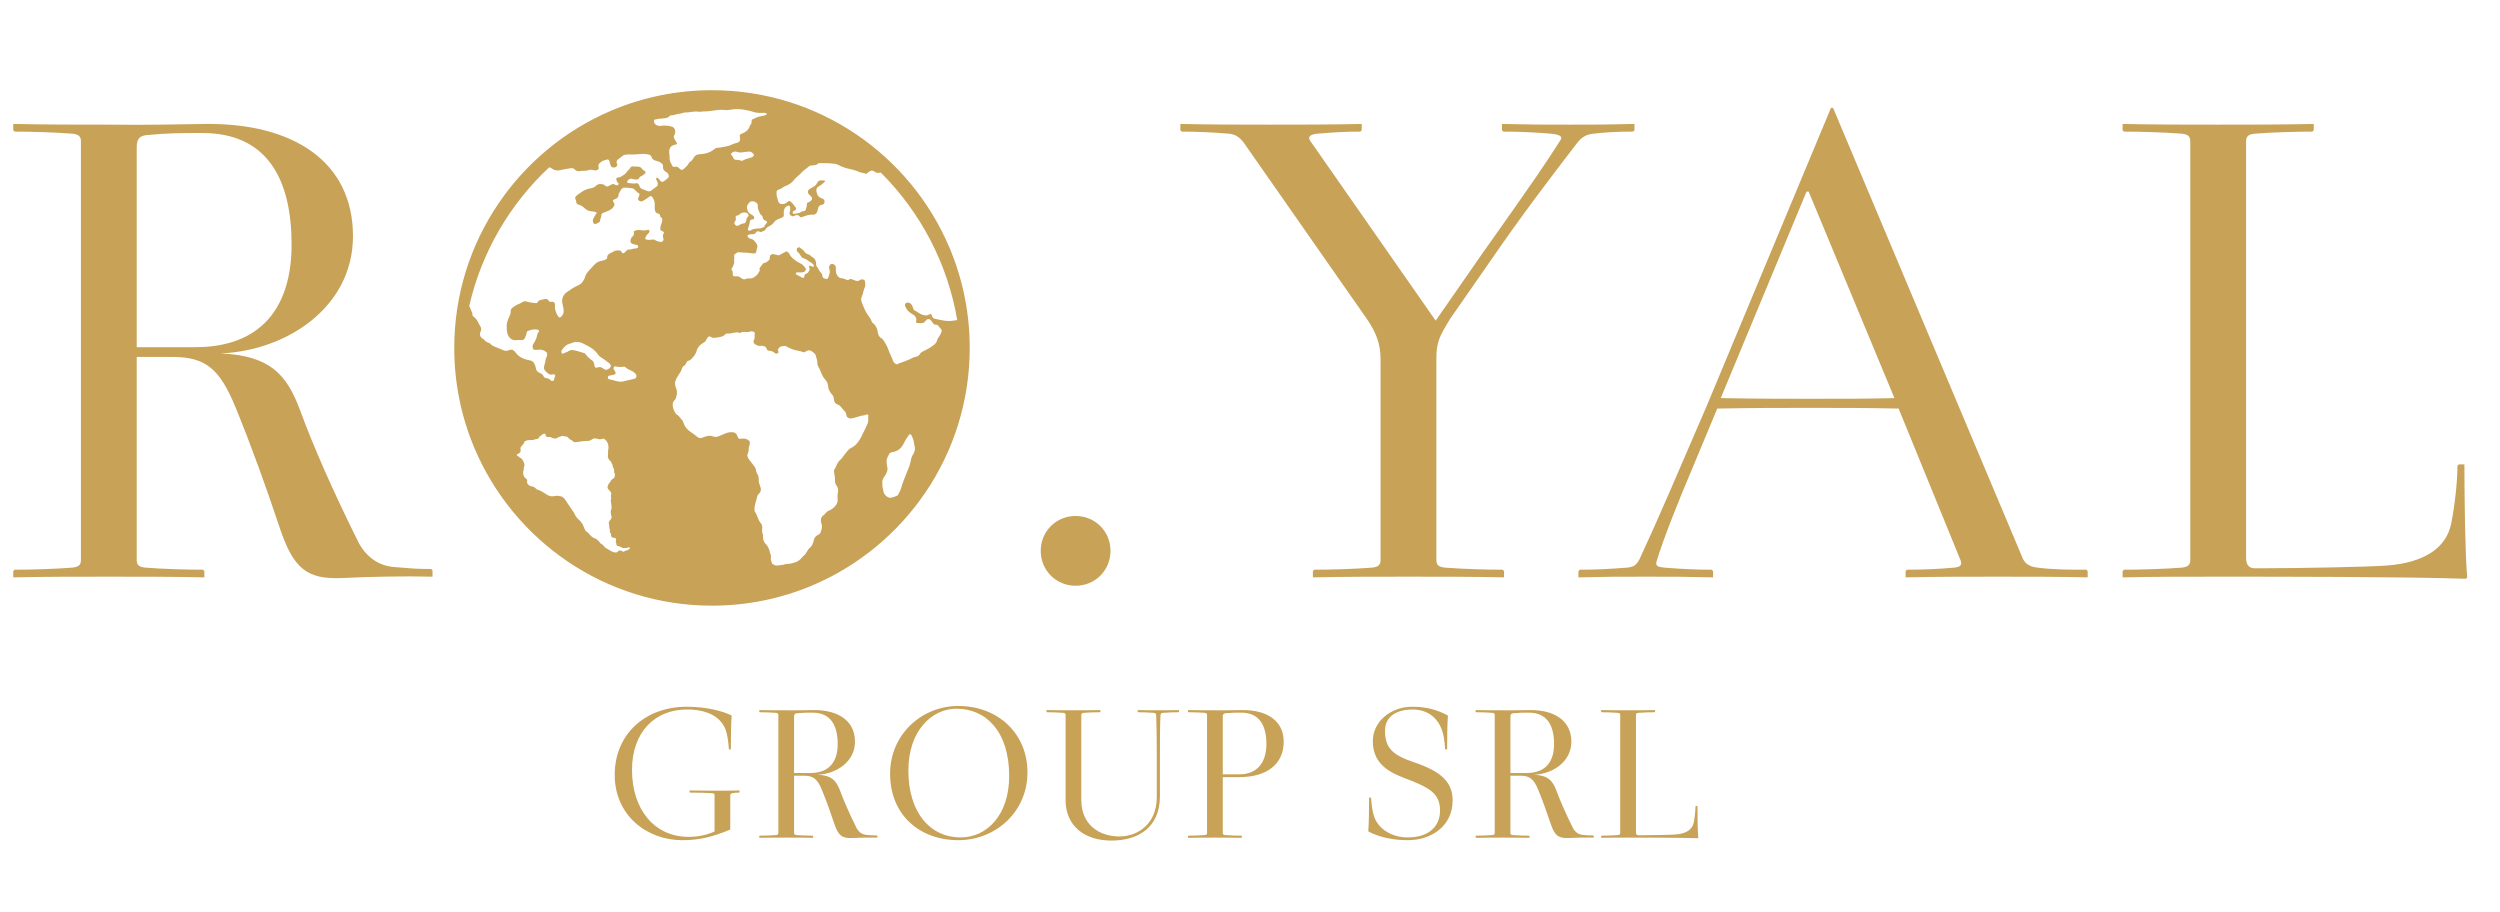 <?xml version="1.0" encoding="UTF-8"?>
<svg xmlns="http://www.w3.org/2000/svg" width="776" height="283" viewBox="0 0 776 283" fill="none">
  <path d="M42.44 45.617V107.762H60.628C81.415 107.762 90.51 94.986 90.51 75.932C90.51 55.578 82.931 41.287 62.794 41.287C56.298 41.287 52.184 41.287 45.471 41.937C43.306 42.153 42.44 43.236 42.44 45.617ZM86.612 163.193C82.498 150.851 77.951 138.292 73.187 126.6C68.207 114.474 63.876 110.793 53.483 110.793H42.44V173.803C42.44 175.319 43.09 175.969 45.038 176.185C50.452 176.618 57.813 176.835 63.01 176.835L63.443 177.268V179.217C54.349 179 43.09 179 33.779 179C24.468 179 13.208 179 4.114 179.217V177.268L4.547 176.835C9.744 176.835 17.106 176.618 22.519 176.185C24.468 175.969 25.117 175.319 25.117 173.803V43.885C25.117 42.37 24.468 41.72 22.519 41.503C17.106 41.07 9.744 40.854 4.547 40.854L4.114 40.421V38.472C13.208 38.689 25.117 38.689 33.779 38.689C42.873 38.689 38.109 38.905 64.093 38.472C90.726 38.255 109.564 49.948 109.564 73.333C109.564 95.203 89.21 108.844 68.424 109.71C83.797 110.36 88.994 116.206 93.108 127.249C97.222 138.509 103.718 153.233 111.513 168.823C114.328 173.587 118.009 175.536 121.906 175.969C127.32 176.402 128.619 176.618 133.816 176.618L134.249 177.051V179C125.154 178.783 114.761 179 106.1 179.433C95.057 179.866 90.943 176.402 86.612 163.193Z" fill="#C7A257"></path>
  <g clip-path="url(#clip0_201_2)">
    <path d="M294.712 76.859C288.637 62.498 278.498 50.29 265.732 41.665C252.968 33.039 237.556 27.998 221 28C209.965 27.999 199.432 30.238 189.859 34.288C175.498 40.363 163.29 50.502 154.665 63.268C146.039 76.032 140.998 91.444 141 108C140.999 119.035 143.238 129.568 147.288 139.141C153.363 153.502 163.502 165.71 176.268 174.335C189.032 182.961 204.445 188.002 221 188C232.035 188 242.568 185.762 252.141 181.712C266.502 175.637 278.71 165.498 287.335 152.732C295.961 139.968 301.002 124.555 301 108C301.001 96.965 298.762 86.432 294.712 76.859ZM228.094 68.818C228.37 68.467 228.445 68.065 228.384 67.603C228.311 67.051 228.38 66.975 228.899 66.888C229.337 66.814 229.598 66.502 229.907 66.255C230.362 65.894 231.506 65.834 231.976 66.172C232.428 66.498 232.499 67.042 232.066 67.392C231.793 67.612 231.687 67.833 231.693 68.158C231.699 68.474 231.534 68.739 231.409 69.016C231.317 69.22 231.173 69.337 230.944 69.346C230.395 69.37 229.913 69.571 229.466 69.882C229.278 70.013 229.066 70.103 228.81 70.094C228.463 70.141 228.278 69.914 228.102 69.646C227.918 69.363 227.858 69.116 228.094 68.818ZM227.604 48.978C227.492 48.638 227.329 48.355 227.045 48.134C226.81 47.952 226.826 47.762 227.053 47.569C227.548 47.146 228.058 46.874 228.746 47.138C229.618 47.475 230.514 47.278 231.394 47.139C231.738 47.085 232.081 47.097 232.42 47.058C233.084 46.982 233.49 47.373 233.887 47.8C234.079 48.006 234.051 48.218 233.881 48.417C233.701 48.627 233.503 48.806 233.218 48.886C232.315 49.137 231.399 49.355 230.57 49.822C230.473 49.876 230.353 49.889 230.282 49.91C230.193 49.903 230.142 49.913 230.102 49.895C229.543 49.646 228.938 49.647 228.348 49.589C227.94 49.55 227.717 49.32 227.604 48.978ZM232.182 70.954C232.338 70.396 232.579 69.862 232.654 69.28C232.676 69.106 232.734 68.936 232.756 68.762C232.804 68.378 233.034 68.182 233.396 68.121C233.689 68.071 234.079 68.104 234.096 67.704C234.113 67.314 233.889 66.971 233.535 66.782C233.13 66.566 232.747 66.342 232.432 65.994C232.078 65.602 231.95 65.176 231.863 64.647C231.757 64.001 232.022 63.616 232.348 63.153C232.714 62.633 233.145 62.391 233.642 62.508C234.584 62.523 235.307 63.154 235.234 63.966C235.15 64.905 235.606 65.62 235.966 66.39C236.017 66.498 236.109 66.606 236.209 66.67C236.558 66.89 236.705 67.211 236.778 67.606C236.855 68.015 237.059 68.294 237.521 68.444C238.201 68.665 238.237 69.027 237.718 69.554C237.54 69.733 237.332 69.878 237.321 70.17C237.313 70.371 237.149 70.481 236.986 70.548C236.542 70.73 236.102 70.902 235.605 70.922C234.725 70.956 233.827 70.953 233.055 71.491C232.994 71.534 232.919 71.561 232.846 71.581C232.325 71.726 232.039 71.47 232.182 70.954ZM195.277 170.47C194.958 170.661 194.649 170.867 194.27 170.922C194.065 170.95 193.902 171.078 193.722 171.162C193.494 171.269 193.314 171.296 193.102 171.083C192.783 170.764 192.129 170.788 191.858 171.13C191.488 171.596 191.03 171.53 190.555 171.42C189.835 171.254 189.269 170.777 188.633 170.439C188.552 170.397 188.486 170.322 188.402 170.29C187.936 170.109 187.625 169.746 187.324 169.374C187.155 169.166 186.97 168.99 186.728 168.874C186.514 168.772 186.348 168.614 186.21 168.425C185.736 167.777 185.162 167.241 184.39 166.986C183.926 166.833 183.582 166.537 183.282 166.194C182.854 165.705 182.44 165.21 181.874 164.872C181.777 164.814 181.721 164.718 181.675 164.62C181.475 164.188 181.242 163.766 181.092 163.316C180.901 162.743 180.574 162.28 180.189 161.827C179.818 161.393 179.344 161.069 179.001 160.605C178.714 160.218 178.434 159.842 178.279 159.378C178.222 159.206 178.119 159.042 178.009 158.895C177.358 158.033 176.778 157.125 176.178 156.229C175.762 155.606 175.398 154.934 174.822 154.423C174.706 154.32 174.601 154.202 174.451 154.158C173.811 153.972 173.162 153.847 172.491 153.916C172.138 153.952 171.789 154.014 171.438 154.066C171.392 154.073 171.342 154.098 171.302 154.087C170.767 153.946 170.183 153.872 169.746 153.54C169.364 153.25 168.945 153.029 168.547 152.776C168.084 152.482 167.587 152.211 167.042 152.074C166.762 152.003 166.542 151.846 166.338 151.65C165.965 151.291 165.549 150.999 165.01 150.967C164.385 150.93 164.014 150.53 163.682 150.071C163.568 149.914 163.556 149.726 163.599 149.538C163.708 149.062 163.595 148.702 163.132 148.455C162.822 148.289 162.658 147.951 162.554 147.638C162.392 147.146 162.258 146.637 162.486 146.108C162.609 145.826 162.535 145.5 162.597 145.195C162.649 144.94 162.775 144.712 162.787 144.438C162.808 143.964 162.616 143.566 162.43 143.162C162.214 142.691 161.915 142.288 161.426 142.053C161.278 141.982 161.12 141.902 161.033 141.741C160.987 141.656 160.92 141.606 160.809 141.616C160.533 141.638 160.514 141.392 160.429 141.226C160.388 141.146 160.444 141.076 160.509 141.03C160.647 140.931 160.79 140.842 160.953 140.785C161.391 140.63 161.734 140.079 161.595 139.656C161.4 139.057 161.687 138.623 162.065 138.266C162.39 137.958 162.663 137.649 162.753 137.207C162.782 137.064 162.874 136.988 162.985 136.942C163.268 136.825 163.554 136.656 163.846 136.637C164.241 136.611 164.638 136.539 165.037 136.586C165.318 136.62 165.586 136.584 165.848 136.462C166.083 136.353 166.32 136.264 166.598 136.266C166.927 136.268 167.194 136.092 167.308 135.766C167.381 135.558 167.524 135.44 167.701 135.334C167.938 135.191 168.178 135.054 168.368 134.842C168.532 134.658 168.781 134.641 169.009 134.614C169.257 134.584 169.302 134.794 169.36 134.968C169.413 135.126 169.387 135.318 169.526 135.439C169.717 135.606 169.937 135.724 170.203 135.656C170.606 135.554 170.953 135.674 171.306 135.866C171.912 136.197 172.541 136.268 173.132 135.837C173.575 135.514 174.105 135.466 174.6 135.309C174.709 135.274 174.816 135.302 174.918 135.334C175.198 135.424 175.473 135.504 175.775 135.509C176.073 135.513 176.28 135.742 176.463 135.942C176.729 136.234 177.006 136.488 177.391 136.606C177.548 136.655 177.626 136.8 177.736 136.906C178.038 137.198 178.358 137.302 178.818 137.245C179.84 137.118 180.848 136.894 181.892 136.883C182.518 136.877 183.203 136.867 183.738 136.409C184.132 136.028 184.614 136.078 185.092 136.133C185.259 136.153 185.426 136.197 185.587 136.252C185.998 136.393 186.401 136.41 186.806 136.231C187.19 136.062 187.509 136.161 187.822 136.43C188.594 137.094 188.886 137.951 188.891 138.937C188.891 138.982 188.885 139.03 188.873 139.074C188.658 139.872 188.806 140.697 188.684 141.503C188.595 142.094 188.906 142.554 189.303 142.932C189.548 143.164 189.741 143.393 189.821 143.726C189.856 143.87 189.96 143.999 190.034 144.134C190.094 144.242 190.183 144.346 190.168 144.474C190.127 144.822 190.274 145.096 190.46 145.371C190.65 145.653 190.65 145.99 190.631 146.312C190.615 146.57 190.644 146.8 190.8 147.012C190.918 147.173 190.95 147.346 190.847 147.533C190.818 147.586 190.774 147.654 190.786 147.705C190.902 148.194 190.53 148.406 190.226 148.606C189.874 148.838 189.619 149.122 189.456 149.498C189.393 149.644 189.286 149.756 189.183 149.87C189.07 149.998 188.967 150.13 188.886 150.282C188.413 151.178 188.474 151.6 189.215 152.283C189.403 152.457 189.525 152.665 189.649 152.878C189.755 153.06 189.783 153.252 189.71 153.456C189.678 153.542 189.662 153.634 189.637 153.723C189.524 154.119 189.858 154.501 189.67 154.902C189.487 155.294 189.619 155.687 189.68 156.081C189.746 156.507 189.805 156.935 189.846 157.366C189.874 157.662 189.81 157.96 189.695 158.226C189.471 158.743 189.571 159.251 189.669 159.766C189.681 159.827 189.684 159.894 189.713 159.946C190.038 160.538 189.765 161.005 189.403 161.454C189.326 161.55 189.233 161.634 189.161 161.734C188.971 161.998 188.878 162.287 189.009 162.604C189.112 162.854 189.133 163.113 189.11 163.374C189.088 163.642 189.117 163.898 189.219 164.145C189.322 164.394 189.362 164.643 189.305 164.913C189.274 165.061 189.27 165.227 189.407 165.342C189.662 165.556 189.682 165.842 189.673 166.143C189.66 166.613 190.051 166.971 190.526 166.931C191.069 166.886 191.346 167.187 191.226 167.714C191.159 168.002 191.053 168.28 191.266 168.554C191.298 168.598 191.297 168.672 191.302 168.732C191.338 169.221 191.347 169.424 192.08 169.565C192.361 169.618 192.599 169.702 192.83 169.878C193.239 170.188 193.736 170.134 194.21 170.121C194.439 170.114 194.671 170.072 194.878 169.949C194.93 169.918 194.991 169.885 195.049 169.885C195.218 169.885 195.409 169.882 195.486 170.07C195.567 170.266 195.436 170.375 195.277 170.47ZM174.854 108.086C175.382 107.427 175.967 106.874 176.745 106.713C177.539 106.549 178.284 105.994 179.057 106.197C180.094 106.059 180.926 106.606 181.794 107.032C183.211 107.726 184.562 108.493 185.604 110.025C186.22 110.93 187.202 111.199 187.964 111.879C188.344 112.218 188.782 112.447 189.163 112.783C189.793 113.338 189.768 113.827 189.102 114.367C188.535 114.827 187.926 114.949 187.35 114.474C186.767 113.994 186.223 113.771 185.506 114.051C184.794 114.329 184.614 114.102 184.436 113.054C184.354 112.573 184.209 112.233 183.884 111.98C183.125 111.39 182.363 110.8 181.756 109.938C181.656 109.795 181.512 109.655 181.372 109.618C180.097 109.272 178.846 108.739 177.537 108.653C176.782 108.603 176.169 109.326 175.447 109.462C175.071 109.532 174.593 110.164 174.314 109.468C174.085 108.891 174.568 108.441 174.854 108.086ZM197.542 116.895C197.462 117.439 197.11 117.518 196.754 117.606C195.666 117.877 194.573 118.115 193.486 118.383C191.998 118.75 190.528 117.965 189.047 117.708C188.862 117.676 188.685 117.493 188.675 117.207C188.663 116.846 188.865 116.657 189.098 116.597C189.589 116.471 190.084 116.367 190.58 116.299C191.07 116.232 191.172 115.93 190.978 115.386C190.811 114.922 190.21 114.612 190.518 113.998C190.838 113.358 191.371 113.957 191.805 113.855C191.952 113.821 192.111 113.877 192.482 113.912C192.61 113.904 192.955 113.869 193.3 113.865C193.568 113.862 193.922 113.759 194.09 113.937C194.942 114.843 196.098 114.887 196.97 115.723C197.292 116.031 197.629 116.297 197.542 116.895ZM207.166 55.41C206.83 55.678 206.492 55.945 206.149 56.205C205.698 56.548 205.346 56.517 204.943 56.117C204.691 55.867 204.546 55.527 204.253 55.311C204.099 55.198 203.937 55.12 203.765 55.225C203.576 55.339 203.609 55.53 203.682 55.698C203.782 55.93 203.9 56.155 204.013 56.382C204.358 57.072 204.241 57.698 203.582 58.095C203.08 58.399 202.646 58.786 202.184 59.133C201.755 59.454 201.372 59.474 200.917 59.29C200.424 59.091 199.927 58.902 199.43 58.712C198.986 58.542 198.634 58.294 198.504 57.793C198.448 57.577 198.327 57.37 198.2 57.184C198.034 56.941 197.813 56.813 197.485 56.887C196.649 57.078 195.822 56.874 194.994 56.79C194.682 56.758 194.616 56.58 194.711 56.31C194.936 55.674 195.639 55.319 196.298 55.533C196.714 55.667 197.129 55.768 197.566 55.716C197.948 55.671 198.326 55.626 198.458 55.157C198.533 54.888 198.802 54.791 199.026 54.686C199.422 54.499 199.776 54.252 200.094 53.963C200.512 53.583 200.484 53.263 199.999 53.009C199.674 52.838 199.438 52.626 199.227 52.322C198.903 51.855 198.374 51.705 197.829 51.71C197.448 51.713 197.074 51.723 196.694 51.66C196.202 51.578 195.791 51.742 195.557 52.207C195.426 52.466 195.229 52.655 195.031 52.85C194.886 52.993 194.683 53.107 194.605 53.279C194.286 53.977 193.612 54.253 193.046 54.661C192.712 54.902 192.364 55.058 191.931 55.08C191.309 55.112 191.2 55.318 191.358 55.922C191.444 56.247 191.559 56.543 191.841 56.756C191.99 56.869 192.074 57.034 191.986 57.225C191.893 57.431 191.712 57.507 191.493 57.515C191.198 57.526 190.941 57.41 190.712 57.253C190.446 57.069 190.197 57.082 189.929 57.22C189.546 57.415 189.16 57.608 188.776 57.802C188.506 57.94 188.275 57.959 188.02 57.721C187.513 57.247 186.886 57.086 186.198 57.131C185.778 57.158 185.424 57.289 185.102 57.579C184.63 58.003 184.115 58.361 183.448 58.438C182.125 58.59 180.992 59.198 179.952 59.987C179.57 60.277 179.14 60.51 178.824 60.885C178.564 61.194 178.379 61.506 178.668 61.902C178.857 62.162 178.833 62.482 178.884 62.778C178.95 63.165 179.115 63.391 179.535 63.5C180.242 63.683 180.842 64.023 181.405 64.566C181.999 65.138 182.788 65.603 183.703 65.611C184.142 65.615 184.56 65.71 184.966 65.854C185.197 65.936 185.286 66.119 185.098 66.326C184.695 66.765 184.522 67.337 184.198 67.819C183.926 68.225 183.966 68.642 184.138 69.05C184.358 69.57 184.642 69.658 185.153 69.415C185.359 69.318 185.566 69.22 185.766 69.114C185.997 68.991 186.254 68.805 186.253 68.565C186.249 67.938 186.692 67.43 186.657 66.803C186.635 66.418 186.878 66.24 187.206 66.076C187.909 65.725 188.696 65.592 189.374 65.168C189.818 64.891 190.191 64.578 190.467 64.139C190.868 63.505 190.864 63.332 190.422 62.725C190.154 62.355 190.192 62.165 190.586 61.942C190.652 61.905 190.727 61.884 190.799 61.86C191.568 61.599 192.09 61.154 191.998 60.253C192.376 59.681 192.575 58.992 193.093 58.515C193.296 58.328 193.57 58.242 193.866 58.247C194.678 58.26 195.483 58.342 196.285 58.452C196.709 58.51 196.993 58.843 197.265 59.129C197.545 59.422 197.796 59.718 198.166 59.922C198.574 60.147 198.593 60.35 198.385 60.813C198.333 60.928 198.266 61.037 198.216 61.154C197.984 61.686 198.017 61.977 198.336 62.258C198.686 62.567 199.168 62.606 199.604 62.35C200.259 61.965 200.893 61.549 201.501 61.092C201.982 60.73 202.111 60.758 202.493 61.226C202.993 61.839 203.214 62.554 203.228 63.336C203.236 63.792 203.209 64.25 203.222 64.706C203.246 65.467 203.462 66.099 204.312 66.321C204.638 66.406 204.941 66.562 204.901 66.993C204.878 67.234 205.043 67.358 205.21 67.478C205.593 67.748 205.615 68.082 205.551 68.539C205.445 69.298 205.014 69.952 204.962 70.724C204.926 71.292 205.032 71.548 205.573 71.768C206.215 72.029 206.226 72.042 205.903 72.679C205.692 73.098 205.729 73.502 205.886 73.926C206.138 74.61 205.634 75.234 204.937 75.074C204.45 74.963 203.942 74.906 203.505 74.602C203.062 74.294 202.547 74.297 202.039 74.413C201.553 74.524 201.086 74.433 200.61 74.343C200.257 74.277 200.221 74.11 200.334 73.805C200.477 73.421 200.615 73.046 200.943 72.773C201.199 72.56 201.413 72.301 201.55 72C201.728 71.613 201.448 71.23 201.054 71.355C200.329 71.586 199.623 71.556 198.886 71.437C198.287 71.339 197.67 71.378 197.09 71.613C196.845 71.712 196.655 71.834 196.739 72.18C196.862 72.686 196.704 73.112 196.284 73.457C196.007 73.685 195.847 74.017 195.756 74.366C195.554 75.138 195.874 75.642 196.658 75.808C196.93 75.866 197.202 75.926 197.477 75.966C197.661 75.992 197.82 76.055 197.947 76.188C198.234 76.489 198.138 76.894 197.746 77.02C197.578 77.074 197.398 77.136 197.227 77.128C196.483 77.093 195.821 77.549 195.069 77.467C194.825 77.441 194.653 77.63 194.488 77.79C194.269 78.001 194.066 78.231 193.832 78.424C193.454 78.735 193.11 78.682 192.937 78.226C192.802 77.874 192.58 77.731 192.261 77.741C191.651 77.76 191.066 77.633 190.455 78.063C190.012 78.375 189.398 78.489 188.96 78.896C188.67 79.165 188.427 79.436 188.474 79.869C188.507 80.19 188.343 80.398 188.052 80.513C187.629 80.679 187.224 80.897 186.762 80.949C185.784 81.058 185.05 81.553 184.38 82.271C183.778 82.918 183.176 83.567 182.598 84.235C182.115 84.791 181.726 85.401 181.546 86.142C181.427 86.625 181.103 87.028 180.848 87.458C180.434 88.155 179.79 88.408 179.146 88.714C178.002 89.258 176.942 89.95 175.93 90.696C174.698 91.603 174.248 92.851 174.6 94.371C174.776 95.133 175.005 95.885 174.954 96.69C174.912 97.338 174.665 97.867 174.197 98.293C173.757 98.693 173.529 98.619 173.194 98.126C172.73 97.439 172.47 96.686 172.296 95.886C172.225 95.557 172.214 95.238 172.262 94.907C172.386 94.038 171.927 93.552 171.056 93.663C170.682 93.71 170.438 93.645 170.255 93.282C170.031 92.834 169.595 92.754 169.145 92.826C168.672 92.901 168.206 93.021 167.737 93.122C167.334 93.208 167.081 93.496 166.858 93.806C166.733 93.98 166.627 94.139 166.383 94.102C165.464 93.959 164.511 93.956 163.634 93.642C163.094 93.449 162.636 93.469 162.195 93.764C161.705 94.093 161.167 94.319 160.63 94.534C160.053 94.766 159.599 95.166 159.1 95.504C158.67 95.795 158.489 96.246 158.51 96.757C158.53 97.232 158.38 97.646 158.181 98.065C157.789 98.887 157.42 99.722 157.32 100.643C157.304 100.794 157.251 100.945 157.262 101.093C157.333 102.138 157.243 103.192 157.766 104.189C158.223 105.063 159.158 105.734 160.114 105.586C160.65 105.502 161.168 105.507 161.701 105.562C162.369 105.632 162.674 105.431 162.959 104.829C163.187 104.346 163.397 103.857 163.457 103.322C163.492 103.006 163.646 102.807 163.936 102.701C164.867 102.361 165.807 102.099 166.815 102.314C167.219 102.401 167.48 102.75 167.227 103.003C166.65 103.581 166.74 104.361 166.466 105.022C166.233 105.588 165.986 106.131 165.625 106.63C165.298 107.081 165.229 107.596 165.402 108.139C165.49 108.414 165.65 108.566 165.949 108.572C166.302 108.58 166.65 108.632 167.006 108.574C167.956 108.418 168.806 108.648 169.554 109.262C169.676 109.363 169.787 109.463 169.794 109.628C169.806 109.957 169.901 110.323 169.74 110.604C169.234 111.488 169.314 112.52 168.956 113.448C168.694 114.129 168.842 114.856 169.487 115.369C169.646 115.494 169.791 115.636 169.942 115.771C170.401 116.182 170.901 116.402 171.539 116.225C171.768 116.162 172.081 116.11 172.247 116.345C172.402 116.561 172.354 116.837 172.192 117.057C172.063 117.232 172.02 117.414 172.033 117.626C172.048 117.866 172.006 118.109 171.735 118.174C171.442 118.246 171.105 118.314 170.888 118.029C170.568 117.607 170.147 117.454 169.643 117.402C169.223 117.358 168.86 117.162 168.684 116.75C168.466 116.238 168.023 115.95 167.562 115.78C166.733 115.474 166.376 114.87 166.276 114.067C166.208 113.519 165.938 113.061 165.676 112.611C165.461 112.241 165.098 111.987 164.639 111.903C162.786 111.564 161.07 110.966 159.947 109.304C159.786 109.066 159.558 108.904 159.332 108.745C159.053 108.548 158.746 108.46 158.398 108.588C158.162 108.675 157.908 108.715 157.667 108.792C157.213 108.937 156.762 108.916 156.326 108.742C155.362 108.358 154.4 107.964 153.444 107.558C152.976 107.359 152.533 107.114 152.194 106.715C152.114 106.622 152.009 106.52 151.896 106.487C151.221 106.291 150.624 105.993 150.23 105.374C150.182 105.3 150.064 105.268 149.974 105.223C149.069 104.768 148.747 103.875 149.162 102.963C149.434 102.368 149.426 101.775 149.061 101.232C148.805 100.85 148.609 100.446 148.41 100.035C148.088 99.368 147.672 98.762 147.053 98.331C146.73 98.107 146.572 97.826 146.623 97.429C146.639 97.307 146.654 97.147 146.591 97.058C146.154 96.438 146.069 95.642 145.638 95.022C149.475 78.216 158.286 63.323 170.435 51.966C170.708 51.972 170.97 52.026 171.195 52.217C172.281 53.138 173.502 52.968 174.727 52.641C175.514 52.431 176.322 52.369 177.116 52.222C177.558 52.14 178.058 52.241 178.382 52.595C178.878 53.137 179.491 53.186 180.129 53.087C180.585 53.016 181.034 53.005 181.49 53.004C181.893 53.004 182.266 52.959 182.665 52.808C183.174 52.614 183.755 52.689 184.308 52.816C184.64 52.892 184.969 53.007 185.33 52.788C185.791 52.508 185.962 52.418 185.809 51.9C185.539 50.99 186.133 50.59 186.696 50.184C187.212 49.812 187.847 49.67 188.457 49.506C188.804 49.413 189.147 49.71 189.201 50.172C189.261 50.688 189.432 51.155 189.677 51.602C189.9 52.01 190.294 52.012 190.676 51.986C191.084 51.959 191.38 51.729 191.574 51.374C191.671 51.196 191.569 51.039 191.51 50.87C191.257 50.135 191.311 49.91 191.91 49.414C192.378 49.027 192.868 48.665 193.358 48.306C193.767 48.006 194.267 47.999 194.74 47.958C195.218 47.917 195.702 47.957 196.184 47.961C196.892 47.961 197.589 47.92 198.298 47.843C199.322 47.732 200.373 47.732 201.397 47.989C201.79 48.087 202.064 48.256 202.206 48.684C202.429 49.354 202.922 49.766 203.631 49.907C204.261 50.033 204.843 50.269 205.339 50.693C205.644 50.953 205.856 51.25 205.802 51.676C205.688 52.569 206.174 53.102 206.9 53.475C207.222 53.64 207.389 53.9 207.501 54.221C207.701 54.808 207.644 55.029 207.166 55.41ZM208.133 50.378C207.896 49.844 207.783 49.278 207.846 48.696C207.906 48.135 207.638 47.606 207.722 47.088C207.729 45.842 208.378 45.103 209.608 44.899C210.186 44.803 210.306 44.57 209.942 44.131C209.669 43.803 209.536 43.41 209.323 43.057C209.094 42.678 209.081 42.275 209.326 41.878C209.538 41.535 209.612 41.154 209.591 40.751C209.55 39.953 209.047 39.363 208.258 39.217C207.286 39.037 206.32 38.84 205.317 39.042C204.842 39.137 204.35 39.071 203.889 38.884C203.37 38.673 202.965 38.098 202.977 37.615C202.984 37.326 203.077 37.144 203.389 37.074C203.838 36.974 204.286 36.89 204.746 36.839C205.52 36.754 206.313 36.791 207.064 36.541C207.316 36.457 207.602 36.418 207.729 36.105C207.83 35.856 208.114 35.83 208.326 35.822C209.192 35.794 209.974 35.386 210.825 35.305C211.33 35.257 211.822 35.148 212.295 34.955C212.38 34.921 212.476 34.886 212.563 34.894C214.036 35.009 215.474 34.394 216.956 34.69C217.349 34.768 217.734 34.61 218.124 34.609C219.602 34.605 221.06 34.396 222.515 34.175C223.368 34.046 224.226 34.059 225.066 34.152C225.682 34.22 226.258 34.139 226.841 34.034C228.337 33.766 229.829 33.833 231.306 34.116C232.205 34.288 233.101 34.48 233.981 34.769C234.762 35.026 235.606 35.07 236.442 35.03C236.878 35.009 237.32 34.993 237.746 35.125C237.852 35.158 237.977 35.191 238.001 35.327C238.031 35.498 237.911 35.567 237.785 35.636C237.204 35.95 236.558 36.018 235.924 36.123C235.114 36.257 234.435 36.722 233.682 37.001C233.38 37.112 233.262 37.409 233.285 37.743C233.313 38.153 233.221 38.524 232.903 38.81C232.757 38.943 232.729 39.13 232.666 39.302C232.245 40.449 231.358 41.091 230.262 41.49C229.65 41.713 229.52 41.913 229.666 42.562C229.907 43.631 229.549 44.197 228.494 44.404C227.97 44.507 227.485 44.729 227.003 44.947C226.432 45.207 225.848 45.413 225.226 45.487C224.381 45.589 223.565 45.858 222.702 45.867C222.248 45.872 221.883 46.167 221.541 46.438C220.67 47.127 219.674 47.525 218.594 47.711C218.098 47.796 217.586 47.862 217.094 47.882C216.219 47.917 215.665 48.334 215.273 49.035C214.985 49.55 214.637 49.984 214.127 50.294C213.978 50.386 213.845 50.547 213.771 50.707C213.48 51.336 212.934 51.742 212.477 52.22C211.985 52.734 211.534 53.034 210.742 52.166C210.403 51.796 210.006 51.649 209.503 51.758C208.95 51.878 208.874 51.83 208.633 51.358C208.464 51.034 208.282 50.713 208.133 50.378ZM269.544 129.071C269.387 129.707 269.634 130.362 269.422 130.991C269.372 131.142 269.374 131.316 269.307 131.458C268.602 132.958 267.948 134.487 267.155 135.941C266.448 137.239 265.546 138.403 264.13 139.061C263.536 139.337 263.137 139.882 262.72 140.37C262.256 140.912 261.858 141.51 261.428 142.079C261.317 142.226 261.212 142.39 261.068 142.496C260.248 143.094 259.852 143.974 259.467 144.863C259.367 145.095 259.271 145.325 259.111 145.53C258.871 145.838 258.826 146.215 258.906 146.582C259.104 147.486 259.226 148.386 259.178 149.318C259.15 149.878 259.41 150.413 259.734 150.853C260.225 151.52 260.208 152.252 260.07 152.97C259.945 153.618 259.92 154.258 259.992 154.894C260.092 155.769 259.77 156.466 259.235 157.103C258.674 157.772 257.962 158.239 257.16 158.562C256.826 158.696 256.57 158.894 256.355 159.182C256.15 159.455 255.923 159.706 255.63 159.912C254.947 160.39 254.679 161.072 254.82 161.901C254.85 162.082 254.895 162.263 254.958 162.436C255.316 163.414 255.058 164.342 254.718 165.256C254.594 165.589 254.307 165.822 253.997 165.976C253.202 166.37 252.682 166.954 252.555 167.86C252.52 168.108 252.414 168.346 252.331 168.586C252.142 169.134 251.897 169.625 251.41 170.004C250.997 170.327 250.697 170.784 250.451 171.26C250.206 171.735 249.914 172.163 249.476 172.496C249.222 172.689 249.016 172.948 248.808 173.194C248.246 173.856 247.582 174.318 246.729 174.586C245.886 174.851 245.059 175.082 244.17 175.043C244.058 175.038 243.934 175.054 243.831 175.095C242.983 175.439 242.074 175.405 241.19 175.532C240.621 175.614 240.189 175.254 239.722 175.019C239.655 174.986 239.603 174.871 239.592 174.787C239.514 174.202 239.11 173.669 239.28 173.198C239.342 172.569 239.278 172.119 239.05 171.699C239.038 171.679 239.031 171.657 239.026 171.634C238.813 170.49 238.382 169.491 237.508 168.646C237.006 168.16 236.881 167.375 236.849 166.646C236.828 166.184 236.783 165.733 236.633 165.287C236.49 164.866 236.555 164.416 236.592 163.981C236.645 163.358 236.546 162.801 236.095 162.324C235.59 161.79 235.4 161.081 235.123 160.426C234.916 159.937 234.736 159.44 234.426 159.002C234.293 158.812 234.166 158.595 234.183 158.364C234.232 157.701 234.236 157.02 234.405 156.385C234.581 155.722 234.851 155.078 234.963 154.398C235.034 153.965 235.199 153.606 235.514 153.314C236.26 152.622 236.33 151.802 235.959 150.913C235.645 150.158 235.441 149.389 235.497 148.562C235.529 148.085 235.374 147.648 235.126 147.25C234.903 146.892 234.733 146.509 234.689 146.098C234.619 145.448 234.32 144.933 233.916 144.443C233.432 143.858 232.99 143.236 232.51 142.647C232.254 142.332 232.162 141.949 232 141.594C231.894 141.362 231.984 141.139 232.074 140.927C232.304 140.39 232.428 139.837 232.402 139.246C232.382 138.801 232.626 138.406 232.703 137.974C232.853 137.133 232.739 136.872 232.023 136.458C231.454 136.13 230.855 136.075 230.226 136.17C229.369 136.298 229.169 136.179 228.902 135.382C228.62 134.536 228.101 134.158 227.2 134.149C226.437 134.141 225.732 134.26 225.006 134.596C224.286 134.93 223.516 135.2 222.78 135.519C222.174 135.782 221.614 135.55 221.106 135.385C220.286 135.118 219.568 135.328 218.822 135.548C218.623 135.606 218.419 135.668 218.24 135.768C217.512 136.176 216.874 136.021 216.28 135.493C215.695 134.973 215.073 134.511 214.407 134.09C213.266 133.368 212.462 132.352 212.091 131.03C211.994 130.686 211.799 130.411 211.538 130.171C211.149 129.813 210.907 129.328 210.506 128.971C210.282 128.771 209.97 128.698 209.796 128.434C209.231 127.578 208.797 126.681 208.801 125.618C208.802 125.05 208.998 124.577 209.401 124.198C209.667 123.95 209.829 123.666 209.884 123.312C209.909 123.153 209.918 122.986 209.974 122.838C210.334 121.861 210.046 120.93 209.707 120.038C209.366 119.141 209.531 118.388 209.94 117.548C210.337 116.733 210.89 116.035 211.336 115.263C211.427 115.104 211.515 114.936 211.562 114.76C211.704 114.217 211.873 113.744 212.454 113.454C212.737 113.312 212.906 112.883 213.054 112.551C213.181 112.27 213.363 112.074 213.636 112.007C214.446 111.81 214.865 111.15 215.346 110.579C215.778 110.069 216.075 109.483 216.263 108.818C216.57 107.736 217.316 106.959 218.289 106.427C218.691 106.207 219.018 105.978 219.182 105.528C219.274 105.274 219.462 105.054 219.61 104.821C219.844 104.453 220.288 104.285 220.606 104.558C220.994 104.89 221.411 104.894 221.839 104.85C222.705 104.761 223.574 104.673 224.394 104.338C224.575 104.264 224.708 104.168 224.831 104.024C225.098 103.71 225.457 103.5 225.857 103.527C226.658 103.582 227.407 103.344 228.175 103.214C228.593 103.142 228.995 103.089 229.391 103.281C229.543 103.354 229.704 103.4 229.852 103.297C230.463 102.873 231.148 103.076 231.805 103.066C232.102 103.062 232.378 103.095 232.673 102.95C233.009 102.785 233.403 102.854 233.765 102.914C234.119 102.972 234.35 103.314 234.275 103.695C234.202 104.066 234.206 104.428 234.229 104.796C234.244 105.037 234.168 105.248 234.056 105.455C233.758 106.007 233.867 106.534 234.391 106.859C234.882 107.163 235.395 107.427 236.013 107.357C236.263 107.328 236.524 107.331 236.773 107.369C237.318 107.453 237.806 107.635 237.967 108.253C238.085 108.701 238.405 108.871 238.844 108.883C239.418 108.899 239.922 109.102 240.355 109.482C240.55 109.654 240.768 109.774 241.043 109.755C241.502 109.725 241.726 109.449 241.588 109.014C241.502 108.741 241.378 108.488 241.6 108.238C241.855 107.95 242.061 107.582 242.51 107.559C242.7 107.55 242.866 107.468 243.045 107.43C243.515 107.334 244.014 107.36 244.371 107.656C244.728 107.951 245.142 108.034 245.525 108.222C246.368 108.637 247.285 108.753 248.177 108.966C248.469 109.036 248.772 109.077 249.034 109.22C249.406 109.424 249.719 109.386 250.056 109.136C250.567 108.758 251.154 108.578 251.736 108.914C252.452 109.327 253.158 109.775 253.319 110.712C253.425 111.322 253.77 111.94 253.704 112.518C253.586 113.537 254.321 114.158 254.598 114.979C254.699 115.278 254.877 115.56 254.979 115.866C255.246 116.666 255.718 117.338 256.269 117.965C256.742 118.503 256.99 119.183 257.039 119.857C257.114 120.866 257.548 121.65 258.193 122.365C258.578 122.792 258.814 123.306 258.839 123.862C258.881 124.796 259.362 125.374 260.19 125.654C260.597 125.793 260.837 126.022 261.07 126.356C261.359 126.768 261.726 127.126 262.063 127.504C262.402 127.883 262.689 128.251 262.702 128.824C262.718 129.531 263.547 129.989 264.291 129.873C265.296 129.716 266.23 129.325 267.209 129.082C267.805 128.933 268.441 128.968 269.002 128.63C269.224 128.498 269.606 128.822 269.544 129.071ZM283.472 140.958C283.057 141.597 282.805 142.296 282.692 143.075C282.496 144.433 281.848 145.657 281.367 146.93C280.791 148.453 280.126 149.943 279.709 151.525C279.521 152.239 279.11 152.857 278.802 153.519C278.726 153.683 278.538 153.841 278.365 153.907C277.779 154.134 277.19 154.385 276.578 154.502C275.697 154.67 274.487 153.727 274.25 152.684C274.05 151.813 273.829 150.934 273.882 149.932C273.78 149.218 274.05 148.571 274.527 147.901C275.175 146.986 275.719 145.982 275.369 144.744C275.236 144.275 275.289 143.757 275.216 143.26C275.086 142.374 275.651 141.68 275.999 140.936C276.223 140.456 276.755 140.379 277.192 140.302C278.998 139.986 279.992 138.807 280.727 137.245C281.093 136.469 281.613 135.761 282.104 135.05C282.386 134.642 282.719 134.677 282.937 135.142C283.23 135.773 283.529 136.409 283.64 137.11C283.708 137.536 283.754 137.971 283.869 138.386C284.122 139.31 283.997 140.149 283.472 140.958ZM292.195 99.377C291.549 99.254 290.913 99.077 290.265 98.966C289.782 98.884 289.482 98.642 289.35 98.177C289.315 98.055 289.268 97.935 289.21 97.823C289.006 97.43 288.885 97.375 288.502 97.58C288.319 97.678 288.127 97.73 287.942 97.807C287.444 98.015 287.006 97.894 286.49 97.757C285.496 97.491 284.794 96.759 283.894 96.364C283.559 96.217 283.499 95.81 283.382 95.469C283.13 94.737 282.79 94.061 281.893 93.929C281.254 93.835 280.739 94.377 280.955 94.99C281.33 96.054 282.034 96.857 283.03 97.394C283.995 97.915 284.672 98.59 284.358 99.811C284.29 100.074 284.447 100.21 284.662 100.239C285.266 100.319 285.878 100.373 286.478 100.23C286.807 100.151 287.043 99.92 287.253 99.647C287.92 98.779 288.593 98.829 289.214 99.77C289.326 99.938 289.464 100.091 289.569 100.264C289.781 100.614 290.039 100.852 290.491 100.788C290.86 100.736 291.122 100.949 291.338 101.21C291.628 101.562 291.898 101.931 292.182 102.288C292.365 102.518 292.314 102.746 292.24 103.004C292.046 103.675 291.662 104.241 291.28 104.808C291.137 105.02 290.978 105.227 290.926 105.475C290.678 106.67 289.731 107.194 288.822 107.809C288.023 108.35 287.162 108.737 286.309 109.162C286.004 109.314 285.718 109.559 285.545 109.883C285.256 110.424 284.759 110.658 284.2 110.778C283.927 110.838 283.645 110.86 283.398 110.999C282.116 111.722 280.729 112.191 279.354 112.691C279.283 112.718 279.201 112.722 279.137 112.758C278.836 112.934 278.568 113.206 278.167 113.018C277.734 112.814 277.38 112.492 277.229 112.064C276.81 110.874 276.175 109.783 275.768 108.579C275.396 107.479 274.782 106.438 274.114 105.462C273.99 105.278 273.806 105.108 273.611 105.006C272.911 104.638 272.638 104.018 272.49 103.291C272.381 102.748 272.338 102.186 272.061 101.684C271.79 101.193 271.511 100.713 271.039 100.383C270.802 100.218 270.642 100.005 270.553 99.724C270.398 99.236 270.134 98.801 269.822 98.397C269.123 97.489 268.564 96.512 268.138 95.44C267.887 94.809 267.574 94.204 267.395 93.54C267.25 93.002 267.267 92.513 267.525 91.998C267.726 91.597 267.841 91.144 267.939 90.702C268.06 90.157 268.239 89.642 268.451 89.124C268.673 88.582 268.564 87.966 268.512 87.39C268.47 86.917 267.91 86.616 267.397 86.73C267.204 86.773 267.012 86.866 266.847 86.978C266.351 87.316 265.837 87.286 265.342 87.03C264.999 86.853 264.642 86.752 264.278 86.645C264.013 86.567 263.795 86.545 263.576 86.746C263.267 87.03 262.966 86.958 262.603 86.782C262.177 86.577 261.724 86.359 261.232 86.372C260.612 86.389 260.237 86.008 259.946 85.568C259.61 85.059 259.411 84.479 259.448 83.842C259.466 83.539 259.455 83.232 259.432 82.93C259.387 82.321 258.728 81.843 258.07 81.928C257.714 81.974 257.274 82.67 257.318 83.118C257.322 83.169 257.323 83.223 257.344 83.268C257.818 84.286 257.438 85.226 257.078 86.167C256.913 86.597 256.781 86.675 256.331 86.567C255.774 86.433 255.248 86.28 255.254 85.524C255.256 85.263 255.14 84.978 254.921 84.775C254.254 84.159 254.015 83.256 253.446 82.574C253.286 82.382 253.338 82.138 253.337 81.913C253.328 80.98 252.978 80.242 252.128 79.788C251.925 79.679 251.744 79.546 251.59 79.37C251.386 79.137 251.143 78.992 250.825 78.916C250.375 78.809 249.965 78.559 249.731 78.15C249.399 77.569 248.81 77.292 248.334 76.883C248.075 76.66 247.753 76.762 247.501 76.981C247.28 77.173 247.23 77.676 247.408 77.971C247.485 78.099 247.594 78.218 247.712 78.309C248.06 78.578 248.306 78.893 248.48 79.314C248.702 79.857 249.232 80.136 249.758 80.298C250.063 80.39 250.299 80.527 250.546 80.706C251.079 81.093 251.643 81.436 252.179 81.818C252.402 81.977 252.622 82.165 252.607 82.494C252.594 82.786 252.423 82.907 252.155 82.791C251.95 82.702 251.804 82.506 251.551 82.492C251.189 82.473 250.995 82.674 251.154 82.998C251.296 83.29 251.393 83.53 251.222 83.849C250.998 84.268 250.891 84.77 250.35 84.923C249.913 85.046 249.682 85.276 249.678 85.781C249.674 86.204 249.341 86.39 248.994 86.175C248.453 85.84 247.862 85.605 247.317 85.283C247.138 85.178 246.954 85.042 247.034 84.804C247.109 84.581 247.327 84.547 247.539 84.551C248.17 84.561 248.799 84.62 249.426 84.442C250.045 84.266 250.365 83.598 249.961 83.115C249.51 82.578 249.06 82.01 248.386 81.721C247.466 81.326 246.686 80.734 245.954 80.062C245.615 79.751 245.305 79.423 245.126 78.987C245.03 78.75 244.874 78.55 244.675 78.382C244.138 77.926 244.066 77.967 243.446 78.359C242.944 78.676 242.371 78.876 241.868 79.21C241.654 79.352 241.377 79.179 241.132 79.129C240.761 79.053 240.396 78.919 240.022 78.888C239.377 78.834 238.984 79.18 238.938 79.77C238.914 80.092 239.023 80.464 238.743 80.708C238.346 81.054 237.966 81.482 237.42 81.558C237.017 81.614 236.786 81.798 236.587 82.121C236.415 82.401 236.199 82.654 235.998 82.914C235.808 83.159 235.621 83.391 235.802 83.735C235.853 83.832 235.857 84.025 235.794 84.098C235.479 84.463 235.337 84.99 235.023 85.278C234.373 85.874 233.689 86.546 232.644 86.406C232.249 86.354 231.866 86.423 231.47 86.605C230.986 86.827 230.446 86.65 230.058 86.309C229.562 85.871 229.034 85.678 228.387 85.777C228.263 85.796 228.134 85.777 228.007 85.776C227.642 85.771 227.446 85.61 227.442 85.222C227.438 84.725 227.534 84.211 227.109 83.792C226.946 83.631 227.116 83.406 227.201 83.227C227.362 82.885 227.59 82.578 227.714 82.211C227.854 81.798 227.985 81.403 227.856 80.954C227.748 80.577 228.05 80.172 227.935 79.832C227.63 78.92 228.35 78.738 228.854 78.386C228.986 78.294 229.139 78.286 229.292 78.299C230.647 78.419 232.014 78.4 233.36 78.625C233.534 78.654 233.714 78.65 233.892 78.654C234.55 78.669 234.682 78.574 234.78 77.906C234.821 77.626 234.87 77.353 234.978 77.097C235.206 76.549 235.106 76.038 234.783 75.582C234.271 74.858 233.766 74.116 232.742 74.044C232.447 74.023 232.016 73.435 232.032 73.163C232.042 72.983 232.18 72.914 232.329 72.862C232.669 72.742 233.021 72.702 233.378 72.708C233.935 72.718 234.417 72.634 234.733 72.07C234.937 71.704 235.346 71.758 235.695 71.875C235.935 71.956 236.182 72.13 236.413 71.958C236.829 71.648 237.482 71.685 237.702 71.103C237.841 70.737 238.134 70.59 238.447 70.399C239.086 70.012 239.785 69.718 240.234 69.036C240.565 68.531 241.088 68.182 241.687 67.974C242.069 67.842 242.425 67.638 242.801 67.486C243.186 67.329 243.334 67.066 243.292 66.651C243.23 66.05 243.251 65.456 243.463 64.872C243.638 64.393 244.265 63.848 244.75 63.826C245.072 63.81 245.223 64.015 245.251 64.286C245.3 64.762 245.314 65.228 245.152 65.71C244.912 66.426 245.098 66.699 245.76 67.042C246.06 67.197 246.304 67.137 246.546 67.002C247.212 66.629 247.804 66.63 248.282 67.296C248.462 67.546 248.661 67.449 248.888 67.39C249.718 67.173 250.487 66.746 251.366 66.686C251.618 66.669 251.869 66.594 252.122 66.626C253.006 66.737 253.578 66.23 253.815 65.245C253.857 65.073 253.889 64.899 253.922 64.726C254.051 64.059 254.386 63.649 255.119 63.562C255.671 63.496 255.888 63.177 255.942 62.623C255.983 62.206 255.73 61.823 255.276 61.619C255.23 61.598 255.179 61.588 255.13 61.574C253.954 61.25 253.561 60.356 253.406 59.258C253.296 58.483 253.727 58.044 254.316 57.75C254.924 57.447 255.369 56.965 255.874 56.547C255.983 56.456 256.154 56.376 256.062 56.186C256.002 56.062 255.871 56.028 255.74 56.022C255.41 56.009 255.08 55.977 254.751 55.99C254.25 56.01 253.858 56.283 253.674 56.722C253.376 57.434 252.81 57.826 252.181 58.174C251.959 58.297 251.734 58.416 251.51 58.534C250.624 59.003 250.528 59.885 251.294 60.539C251.39 60.622 251.486 60.704 251.578 60.791C252.258 61.444 252.213 61.989 251.426 62.54C251.282 62.641 251.122 62.736 250.954 62.781C250.566 62.886 250.442 63.144 250.442 63.518C250.441 64.032 250.271 64.514 250.125 64.999C250.03 65.312 249.866 65.548 249.483 65.526C249.11 65.504 248.813 65.675 248.505 65.877C247.892 66.278 247.154 66.262 246.462 66.391C246.274 66.426 246.12 66.307 246.066 66.108C246.016 65.927 246.018 65.741 246.175 65.618C246.374 65.463 246.592 65.332 246.808 65.199C247.127 65.002 247.226 64.722 246.996 64.432C246.481 63.781 246.053 63.058 245.369 62.543C245.087 62.331 244.868 62.347 244.618 62.526C244.433 62.659 244.262 62.812 244.08 62.95C243.655 63.271 243.17 63.388 242.646 63.349C242.012 63.302 241.609 62.91 241.491 62.265C241.45 62.042 241.378 61.824 241.32 61.604C241.231 61.261 241.08 60.92 241.066 60.574C241.002 59.062 240.958 59.098 242.201 58.654C242.755 58.455 243.137 57.965 243.704 57.786C244.366 57.578 244.938 57.2 245.506 56.814C245.782 56.627 246.03 56.409 246.221 56.138C246.709 55.446 247.351 54.911 247.993 54.375C248.109 54.278 248.23 54.182 248.327 54.066C249.177 53.05 250.263 52.308 251.295 51.503C251.471 51.366 251.681 51.41 251.877 51.374C252.583 51.246 253.359 51.365 253.938 50.766C254.1 50.597 254.368 50.639 254.595 50.639C255.154 50.64 255.712 50.648 256.53 50.655C257.262 50.622 258.242 50.742 259.222 50.868C259.92 50.958 260.486 51.364 261.103 51.63C261.688 51.882 262.277 52.094 262.886 52.248C264.16 52.57 265.462 52.776 266.663 53.367C267.297 53.679 268.054 53.614 268.705 53.921C268.85 53.99 268.999 53.88 269.122 53.787C269.323 53.634 269.52 53.474 269.719 53.318C270.289 52.872 270.913 52.818 271.45 53.258C271.951 53.669 272.46 53.744 273.078 53.602C273.178 53.579 273.276 53.556 273.374 53.534C285.594 65.728 294.115 81.612 297.128 99.352C296.835 99.374 296.544 99.41 296.259 99.473C294.897 99.772 293.545 99.635 292.195 99.377Z" fill="#C7A257"></path>
  </g>
  <path d="M344.696 170.988C344.696 177.051 339.932 181.815 333.87 181.815C327.807 181.815 323.043 177.051 323.043 170.988C323.043 164.926 327.807 160.162 333.87 160.162C339.932 160.162 344.696 164.926 344.696 170.988ZM445.631 99.534L459.922 78.963C476.811 55.145 479.843 50.598 484.39 43.452C485.256 42.153 483.524 41.72 481.575 41.503C476.162 41.07 471.831 40.854 466.635 40.854L466.202 40.421V38.472C475.296 38.689 478.111 38.689 487.421 38.689C496.732 38.689 498.248 38.689 507.342 38.472V40.421L506.909 40.854C501.712 40.854 498.248 41.07 494.567 41.503C492.618 41.72 491.102 42.37 489.587 44.318C480.276 56.444 472.048 67.27 462.52 81.128L450.178 98.884C446.714 104.514 445.848 106.246 445.848 111.443V173.803C445.848 175.319 446.497 175.969 448.446 176.185C453.859 176.618 461.221 176.835 466.418 176.835L466.851 177.268V179.217C457.757 179 446.497 179 437.186 179C427.876 179 416.616 179 407.522 179.217V177.268L407.955 176.835C413.152 176.835 420.514 176.618 425.927 176.185C427.876 175.969 428.525 175.319 428.525 173.803V111.443C428.525 106.896 427.226 103.214 424.195 98.884L386.085 44.318C384.786 42.586 383.487 41.72 381.538 41.503C376.125 41.07 372.011 40.854 366.814 40.854L366.381 40.421V38.472C375.475 38.689 384.786 38.689 394.097 38.689C403.408 38.689 413.585 38.689 422.679 38.472V40.421L422.246 40.854C417.049 40.854 414.234 41.07 408.821 41.503C406.872 41.72 405.79 42.37 406.656 43.669L445.631 99.534ZM589.334 126.816C578.075 126.6 571.795 126.6 562.052 126.6C552.741 126.6 544.946 126.6 533.037 126.816L525.458 145.005C521.127 155.182 516.364 167.091 514.198 174.236C513.765 175.752 514.631 175.969 516.58 176.185C521.994 176.618 526.108 176.835 531.304 176.835L531.737 177.268V179.217C522.643 179 520.261 179 510.95 179C501.64 179 499.041 179 489.947 179.217V177.268L490.38 176.835C495.577 176.835 499.691 176.618 505.104 176.185C507.053 175.969 507.919 175.536 509.002 173.37C514.848 160.811 520.911 146.52 529.789 125.95L568.331 33.492H568.981L627.877 173.37C628.743 175.319 630.475 175.969 632.424 176.185C637.404 176.835 642.384 176.835 647.581 176.835L648.014 177.268V179.217C638.92 179 629.609 179 620.298 179C610.987 179 600.594 179 591.5 179.217V177.268L591.933 176.835C597.129 176.835 601.893 176.618 606.657 176.185C608.606 175.969 609.039 175.319 608.606 174.02L589.334 126.816ZM588.035 123.568L561.402 59.475H560.752L534.119 123.568C545.162 123.785 555.556 123.785 562.052 123.785C571.362 123.785 580.024 123.785 588.035 123.568ZM688.522 179C679.211 179 667.952 179 658.857 179.217V177.268L659.29 176.835C664.487 176.835 671.849 176.618 677.262 176.185C679.211 175.969 679.861 175.319 679.861 173.803V43.885C679.861 42.37 679.211 41.72 677.262 41.503C671.849 41.07 664.487 40.854 659.29 40.854L658.857 40.421V38.472C667.952 38.689 679.211 38.689 688.522 38.689C697.833 38.689 709.092 38.689 718.187 38.472V40.421L717.754 40.854C712.557 40.854 705.195 41.07 699.782 41.503C697.833 41.72 697.183 42.37 697.183 43.885V173.154C697.183 175.102 697.833 176.402 699.998 176.402C714.289 176.402 735.076 175.969 740.922 175.536C752.398 174.669 759.327 170.122 760.843 162.544C761.926 157.13 762.792 149.768 762.792 144.572L763.225 144.139H764.957C764.957 154.749 765.174 172.071 765.823 179.217L765.39 179.65C746.119 179 708.443 179 688.522 179Z" fill="#C7A257"></path>
  <path d="M213.193 220.228C203.494 220.228 196.174 226.999 196.174 239.016C196.174 251.155 203.067 259.756 213.681 259.756C216.487 259.756 218.927 259.329 221.794 258.109V246.824C221.794 246.397 221.672 246.275 221.123 246.214C219.598 246.092 216.914 246.031 214.169 246.031L214.047 245.909V245.36C216.609 245.421 221.611 245.421 224.234 245.421C225.942 245.421 226.979 245.421 229.541 245.36V245.909L229.419 246.031C228.565 246.031 227.833 246.092 227.345 246.214C226.796 246.336 226.674 246.519 226.674 246.946V257.377L226.552 257.56C221.123 259.756 217.219 260.793 211.729 260.793C200.81 260.793 190.806 253.107 190.806 240.541C190.806 227.792 200.383 219.374 213.132 219.374C219.415 219.374 224.234 220.716 227.04 222.058L227.101 222.241C226.918 224.254 226.857 229.622 226.857 232.611H226.369L226.247 232.489C226.064 229.988 225.759 227.914 225.21 226.45C223.868 222.912 220.147 220.228 213.193 220.228ZM246.478 222.424V239.931H251.602C257.458 239.931 260.02 236.332 260.02 230.964C260.02 225.23 257.885 221.204 252.212 221.204C250.382 221.204 249.223 221.204 247.332 221.387C246.722 221.448 246.478 221.753 246.478 222.424ZM258.922 255.547C257.763 252.07 256.482 248.532 255.14 245.238C253.737 241.822 252.517 240.785 249.589 240.785H246.478V258.536C246.478 258.963 246.661 259.146 247.21 259.207C248.735 259.329 250.809 259.39 252.273 259.39L252.395 259.512V260.061C249.833 260 246.661 260 244.038 260C241.415 260 238.243 260 235.681 260.061V259.512L235.803 259.39C237.267 259.39 239.341 259.329 240.866 259.207C241.415 259.146 241.598 258.963 241.598 258.536V221.936C241.598 221.509 241.415 221.326 240.866 221.265C239.341 221.143 237.267 221.082 235.803 221.082L235.681 220.96V220.411C238.243 220.472 241.598 220.472 244.038 220.472C246.6 220.472 245.258 220.533 252.578 220.411C260.081 220.35 265.388 223.644 265.388 230.232C265.388 236.393 259.654 240.236 253.798 240.48C258.129 240.663 259.593 242.31 260.752 245.421C261.911 248.593 263.741 252.741 265.937 257.133C266.73 258.475 267.767 259.024 268.865 259.146C270.39 259.268 270.756 259.329 272.22 259.329L272.342 259.451V260C269.78 259.939 266.852 260 264.412 260.122C261.301 260.244 260.142 259.268 258.922 255.547ZM297.452 219.13C309.774 219.13 318.924 227.67 318.924 239.748C318.924 252.07 308.981 260.793 297.452 260.793C285.435 260.793 276.285 252.924 276.285 240.175C276.285 227.914 286.167 219.13 297.452 219.13ZM298.184 259.939C306.236 259.939 313.251 253.107 313.251 240.846C313.251 227.06 306.053 219.984 296.903 219.984C289.034 219.984 281.958 227.06 281.958 239.138C281.958 252.253 288.729 259.939 298.184 259.939ZM359.551 220.472C361.259 220.472 363.394 220.472 365.956 220.411V220.96L365.834 221.082C364.37 221.082 362.54 221.143 361.015 221.265C360.466 221.326 360.222 221.509 360.222 221.936C360.039 225.535 360.039 229.134 360.039 235.6V247.129C360.039 257.194 352.902 260.915 344.972 260.915C336.737 260.915 330.759 256.462 330.759 248.349V221.936C330.759 221.509 330.576 221.326 330.027 221.265C328.502 221.143 326.428 221.082 324.964 221.082L324.842 220.96V220.411C327.404 220.472 330.576 220.472 333.199 220.472C335.822 220.472 338.994 220.472 341.556 220.411V220.96L341.434 221.082C339.97 221.082 337.896 221.143 336.371 221.265C335.822 221.326 335.639 221.509 335.639 221.936V248.349C335.639 256.096 341.312 259.634 347.473 259.634C353.451 259.634 359.063 255.486 359.063 247.495V235.6C359.063 229.134 359.002 225.535 358.88 221.936C358.88 221.509 358.636 221.326 358.087 221.265C356.562 221.143 354.732 221.082 353.268 221.082L353.146 220.96V220.411C355.708 220.472 357.843 220.472 359.551 220.472ZM384.736 241.212H379.551V258.536C379.551 258.963 379.734 259.146 380.283 259.207C381.808 259.329 383.882 259.39 385.346 259.39L385.468 259.512V260.061C382.906 260 379.734 260 377.111 260C374.488 260 371.316 260 368.754 260.061V259.512L368.876 259.39C370.34 259.39 372.414 259.329 373.939 259.207C374.488 259.146 374.671 258.963 374.671 258.536V221.936C374.671 221.509 374.488 221.326 373.939 221.265C372.414 221.143 370.34 221.082 368.876 221.082L368.754 220.96V220.411C371.316 220.472 374.671 220.472 377.111 220.472C379.673 220.472 378.331 220.533 385.651 220.411C393.154 220.35 398.461 223.644 398.461 230.232C398.461 236.942 393.52 241.212 384.736 241.212ZM379.551 222.424V240.358H384.675C390.531 240.358 393.093 236.332 393.093 230.964C393.093 225.23 390.958 221.204 385.285 221.204C383.455 221.204 382.296 221.204 380.405 221.387C379.795 221.448 379.551 221.753 379.551 222.424ZM438.449 220.228C433.813 220.228 429.909 222.18 429.909 226.816C429.909 232.367 432.471 234.441 438.998 236.637C447.477 239.504 450.893 242.859 450.893 248.471C450.893 256.34 444.366 260.793 436.985 260.793C432.227 260.793 428.018 259.817 424.785 258.109L424.724 257.926C424.907 255.913 424.968 250.545 424.968 247.556H425.456L425.578 247.678C425.761 250.179 426.066 252.253 426.615 253.717C427.957 257.255 431.861 259.939 436.985 259.939C443.817 259.939 446.989 256.218 446.989 251.643C446.989 246.214 443.756 244.445 435.643 241.395C429.848 239.199 426.127 236.149 426.127 230.049C426.127 223.888 431.739 219.374 438.388 219.374C442.841 219.374 446.135 220.35 449.368 222.058L449.429 222.241C449.246 224.254 449.185 229.622 449.185 232.611H448.697L448.575 232.489C448.392 229.988 448.087 227.914 447.538 226.45C446.196 222.912 443.268 220.228 438.449 220.228ZM468.84 222.424V239.931H473.964C479.82 239.931 482.382 236.332 482.382 230.964C482.382 225.23 480.247 221.204 474.574 221.204C472.744 221.204 471.585 221.204 469.694 221.387C469.084 221.448 468.84 221.753 468.84 222.424ZM481.284 255.547C480.125 252.07 478.844 248.532 477.502 245.238C476.099 241.822 474.879 240.785 471.951 240.785H468.84V258.536C468.84 258.963 469.023 259.146 469.572 259.207C471.097 259.329 473.171 259.39 474.635 259.39L474.757 259.512V260.061C472.195 260 469.023 260 466.4 260C463.777 260 460.605 260 458.043 260.061V259.512L458.165 259.39C459.629 259.39 461.703 259.329 463.228 259.207C463.777 259.146 463.96 258.963 463.96 258.536V221.936C463.96 221.509 463.777 221.326 463.228 221.265C461.703 221.143 459.629 221.082 458.165 221.082L458.043 220.96V220.411C460.605 220.472 463.96 220.472 466.4 220.472C468.962 220.472 467.62 220.533 474.94 220.411C482.443 220.35 487.75 223.644 487.75 230.232C487.75 236.393 482.016 240.236 476.16 240.48C480.491 240.663 481.955 242.31 483.114 245.421C484.273 248.593 486.103 252.741 488.299 257.133C489.092 258.475 490.129 259.024 491.227 259.146C492.752 259.268 493.118 259.329 494.582 259.329L494.704 259.451V260C492.142 259.939 489.214 260 486.774 260.122C483.663 260.244 482.504 259.268 481.284 255.547ZM505.356 260C502.733 260 499.561 260 496.999 260.061V259.512L497.121 259.39C498.585 259.39 500.659 259.329 502.184 259.207C502.733 259.146 502.916 258.963 502.916 258.536V221.936C502.916 221.509 502.733 221.326 502.184 221.265C500.659 221.143 498.585 221.082 497.121 221.082L496.999 220.96V220.411C499.561 220.472 502.733 220.472 505.356 220.472C507.979 220.472 511.151 220.472 513.713 220.411V220.96L513.591 221.082C512.127 221.082 510.053 221.143 508.528 221.265C507.979 221.326 507.796 221.509 507.796 221.936V258.353C507.796 258.902 507.979 259.268 508.589 259.268C512.615 259.268 518.471 259.146 520.118 259.024C523.351 258.78 525.303 257.499 525.73 255.364C526.035 253.839 526.279 251.765 526.279 250.301L526.401 250.179H526.889C526.889 253.168 526.95 258.048 527.133 260.061L527.011 260.183C521.582 260 510.968 260 505.356 260Z" fill="#C7A257"></path>
  <defs>
    <clipPath id="clip0_201_2">
      <rect width="160" height="160" fill="white" transform="translate(141 28)"></rect>
    </clipPath>
  </defs>
</svg>
